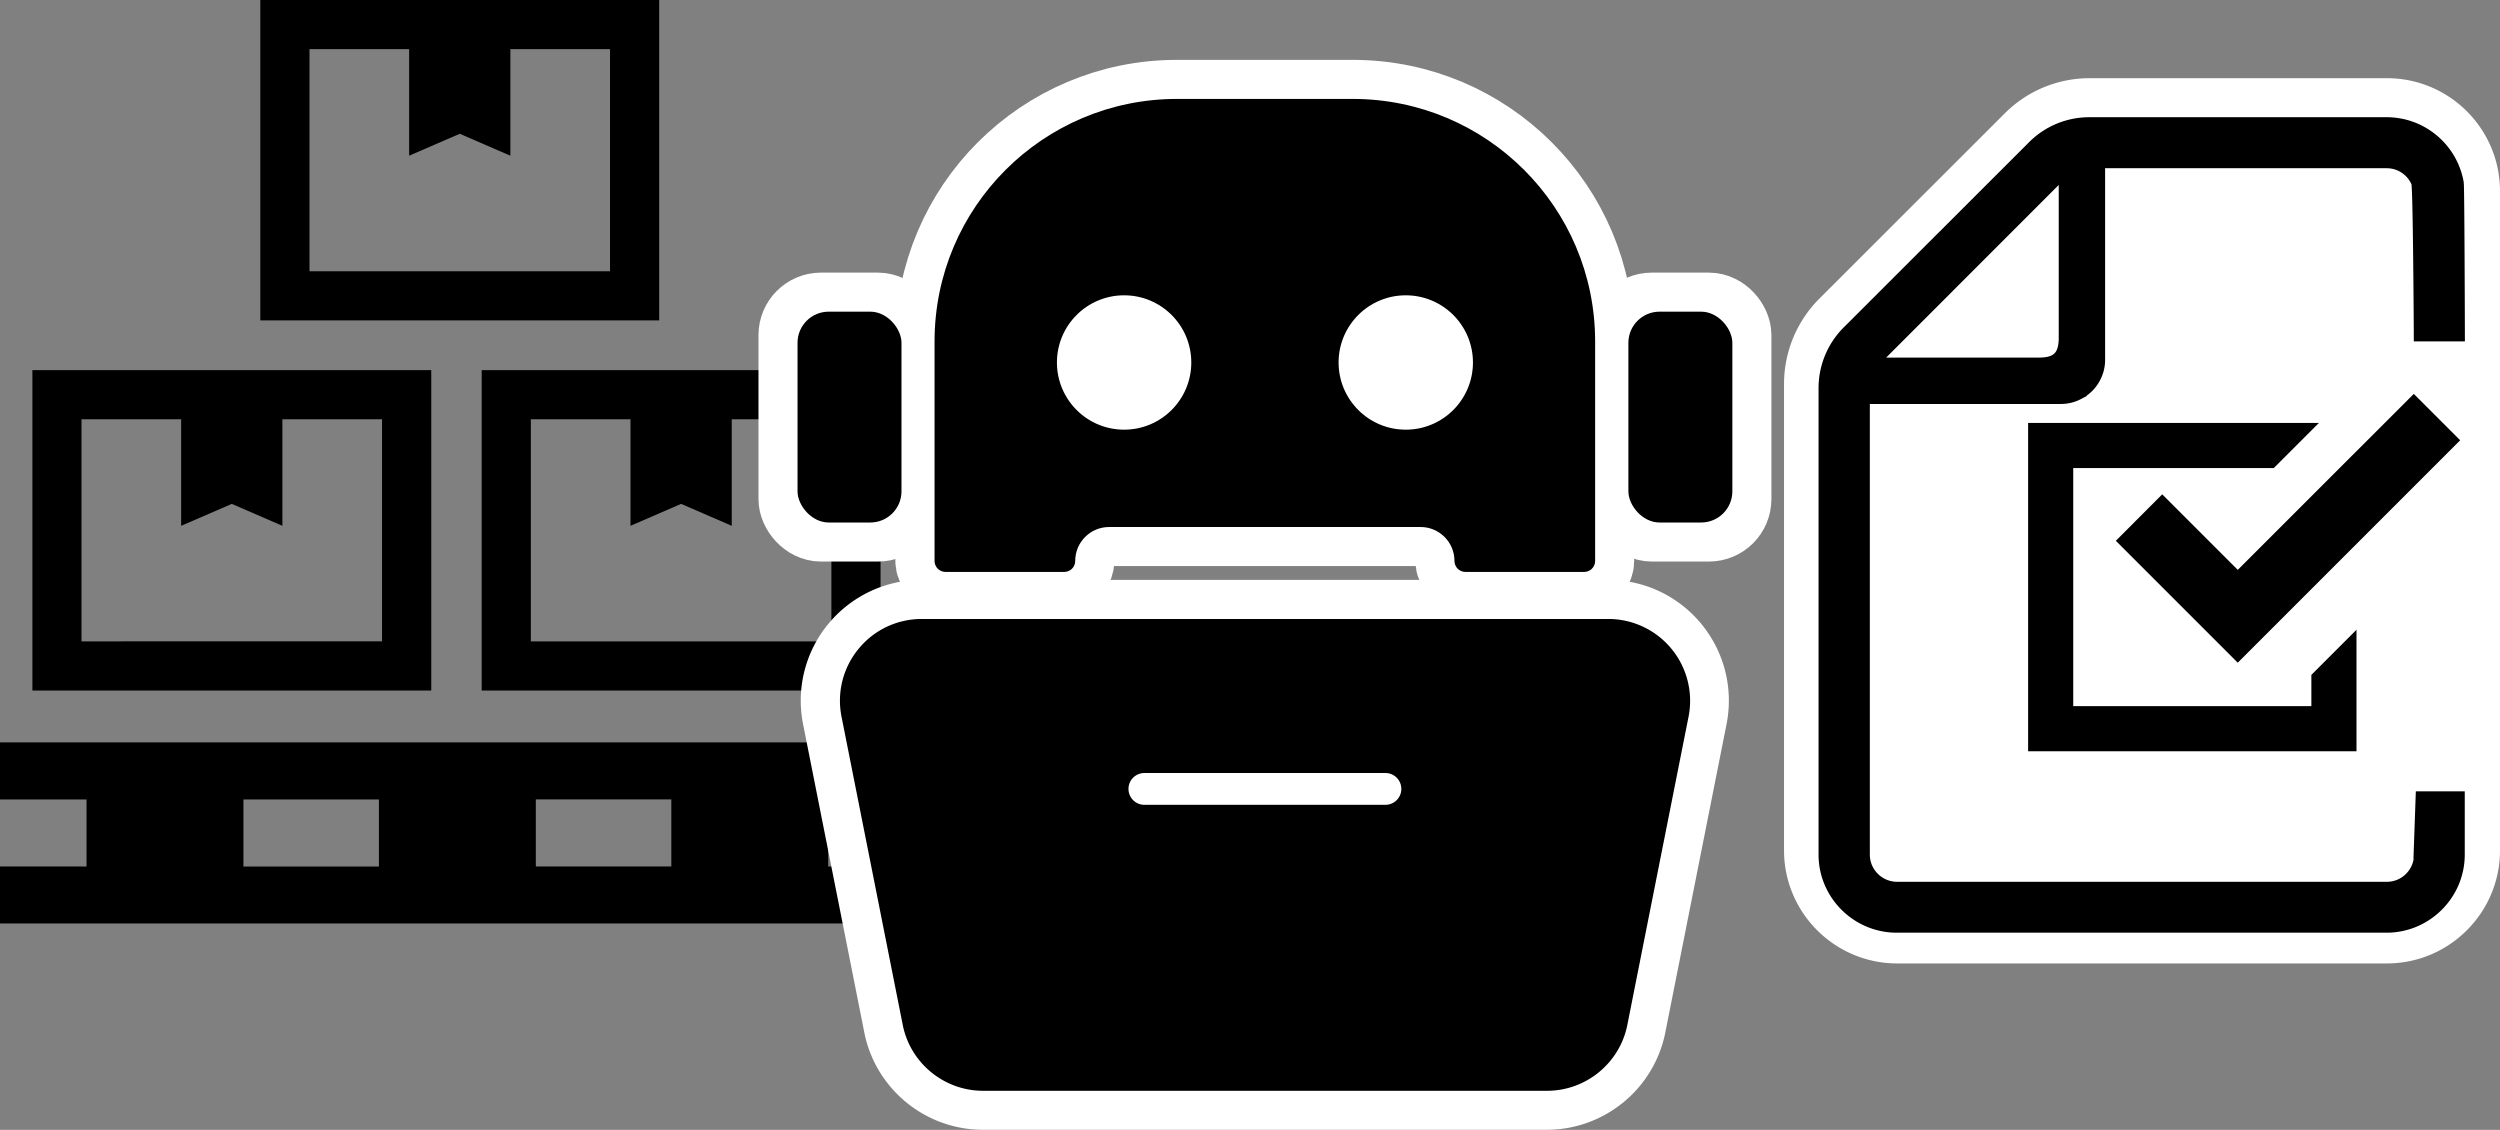 <svg xmlns="http://www.w3.org/2000/svg" viewBox="0 0 377.32 170.53"><rect x="0" y="0" width="377.32" height="170.53" fill="#808080" stroke="none"/><path d="M65.09 100.51V55.86H4.89v48.36h60.2v-3.71zm-7.43-3.71H12.3V63.28h15.04v16.08l7.64-3.31 7.64 3.31V63.28h15.04V96.8zm15.04 7.42h60.2V55.86H72.7v48.36zm7.42-40.94h15.04v16.08l7.64-3.31 7.64 3.31V63.28h15.04V96.8H80.12V63.28zm19.37-18.63V0h-60.2v48.36h60.2v-3.71zm-7.42-3.71H46.71V7.42h15.04V23.5l7.64-3.31 7.64 3.31V7.42h15.04v33.52zm45.71 79.72v-8.61H0v8.61h13.06v10.12L0 130.77v8.61h137.78v-8.61H125v-10.12h12.78zm-101.04 0h20.45v10.12H36.74v-10.12zm64.58 10.11H80.87v-10.12h20.45v10.12z"/><path d="M142.71 86.32h17.91c.92 0 1.66-.74 1.66-1.66h0c0-2.83 2.29-5.12 5.12-5.12h47c2.83 0 5.12 2.29 5.12 5.12 0 .92.74 1.66 1.66 1.66h17.91c.92 0 1.66-.74 1.66-1.66V51.52c0-20.21-16.38-36.59-36.59-36.59h-26.54c-20.21 0-36.59 16.38-36.59 36.59v33.14c0 .92.74 1.66 1.66 1.66z" fill="#fff" stroke="#fff" stroke-miterlimit="10" stroke-width="11.79"/><rect x="120.37" y="47.04" width="15.69" height="31.82" rx="3.54" ry="3.54" fill="#fff" stroke="#fff" stroke-miterlimit="10" stroke-width="11.79"/><rect x="245.77" y="47.04" width="15.69" height="31.82" rx="3.54" ry="3.54" fill="#fff" stroke="#fff" stroke-miterlimit="10" stroke-width="11.79"/><path d="M242.71 93.41h-103.6c-3.71 0-7.19 1.65-9.55 4.51-2.36 2.87-3.29 6.6-2.57 10.24l9.24 46.52c1.14 5.76 6.24 9.94 12.11 9.94h85.11c5.87 0 10.97-4.18 12.11-9.94l9.24-46.52c.72-3.64-.21-7.37-2.57-10.24a12.303 12.303 0 00-9.55-4.51z" fill="#fff" stroke="#fff" stroke-miterlimit="10" stroke-width="11.79"/><path d="M204.18 14.93h-26.54c-20.21 0-36.59 16.38-36.59 36.59v33.14c0 .92.74 1.66 1.66 1.66h17.91c.92 0 1.66-.74 1.66-1.66 0-2.83 2.29-5.12 5.12-5.12h47c2.83 0 5.12 2.29 5.12 5.12 0 .92.74 1.66 1.66 1.66h17.91c.92 0 1.66-.74 1.66-1.66V51.52c0-20.21-16.38-36.59-36.59-36.59z"/><circle cx="169.66" cy="54.71" r="10.14" fill="#fff"/><circle cx="212.17" cy="54.71" r="10.14" fill="#fff"/><rect x="120.37" y="47.04" width="15.69" height="31.82" rx="4.7" ry="4.7"/><rect x="245.77" y="47.04" width="15.69" height="31.82" rx="4.7" ry="4.7"/><path d="M233.47 162.16h-85.11c-4.71 0-8.77-3.33-9.68-7.95l-9.24-46.52c-1.21-6.11 3.46-11.8 9.68-11.8h103.6c6.23 0 10.9 5.69 9.68 11.8l-9.24 46.52a9.873 9.873 0 01-9.68 7.95z"/><path d="M233.47 164.63h-85.11c-5.87 0-10.97-4.18-12.11-9.94l-9.24-46.52c-.72-3.64.21-7.37 2.57-10.24 2.35-2.87 5.83-4.51 9.55-4.51h103.6a12.35 12.35 0 0112.12 14.75l-9.24 46.52c-1.14 5.76-6.24 9.94-12.11 9.94zm-94.36-66.27c-2.22 0-4.31.98-5.72 2.7a7.377 7.377 0 00-1.54 6.13l9.24 46.52a7.416 7.416 0 007.25 5.95h85.11c3.52 0 6.57-2.5 7.25-5.95l9.24-46.52c.43-2.18-.13-4.42-1.54-6.13a7.356 7.356 0 00-5.72-2.7h-103.6z"/><path d="M209.1 121.47h-36.38a2.4 2.4 0 010-4.8h36.38a2.4 2.4 0 010 4.8z" fill="#fff"/><path d="M371.16 26.97c-.9-5.21-5.45-9.17-10.91-9.17h-44.86c-3.23 0-6.31 1.28-8.58 3.56l-27.99 27.97a12.214 12.214 0 00-3.56 8.6v70.43c0 6.08 4.97 11.05 11.07 11.05h73.92c6.1 0 11.07-4.97 11.07-11.05v-99.5c0-.64-.06-1.28-.17-1.89z" fill="#fff" stroke="#fff" stroke-linecap="round" stroke-linejoin="round" stroke-width="12"/><path d="M311.46 26.12v24.85c0 2.7-1.04 3.74-3.72 3.74h-24.85l28.58-28.59zm53.62 102.87c0 2.66-2.16 4.84-4.84 4.84h-73.91c-2.68 0-4.86-2.18-4.86-4.84V60.23h29.58c.97 0 1.89-.24 2.69-.66a5.79 5.79 0 002.6-2.6c.42-.81.64-1.71.64-2.66V24.65h43.24c2 0 3.72 1.21 4.45 2.95.26.59.38 22.51.38 23.19h6.23c0-.64-.06-22.58-.17-23.19-.9-5.21-5.45-9.17-10.91-9.17h-44.86c-3.23 0-6.31 1.28-8.58 3.56l-27.99 27.97a12.214 12.214 0 00-3.56 8.6v70.42c0 6.08 4.97 11.05 11.07 11.05h73.91c6.1 0 11.07-4.97 11.07-11.05v-8.81h-5.93l-.31 8.81z" stroke="#000" stroke-miterlimit="10" stroke-width="1.48"/><path d="M348.85 106.58h-35.94V70.64h30.27l6.81-6.81H306.1v49.56h49.56V95.05l-6.81 6.81v4.72z"/><path d="M326.34 74.61l-7 7.01 11.4 11.4 7 7 7-7 26.57-26.57-7-7-26.57 26.56-11.4-11.4z"/></svg>